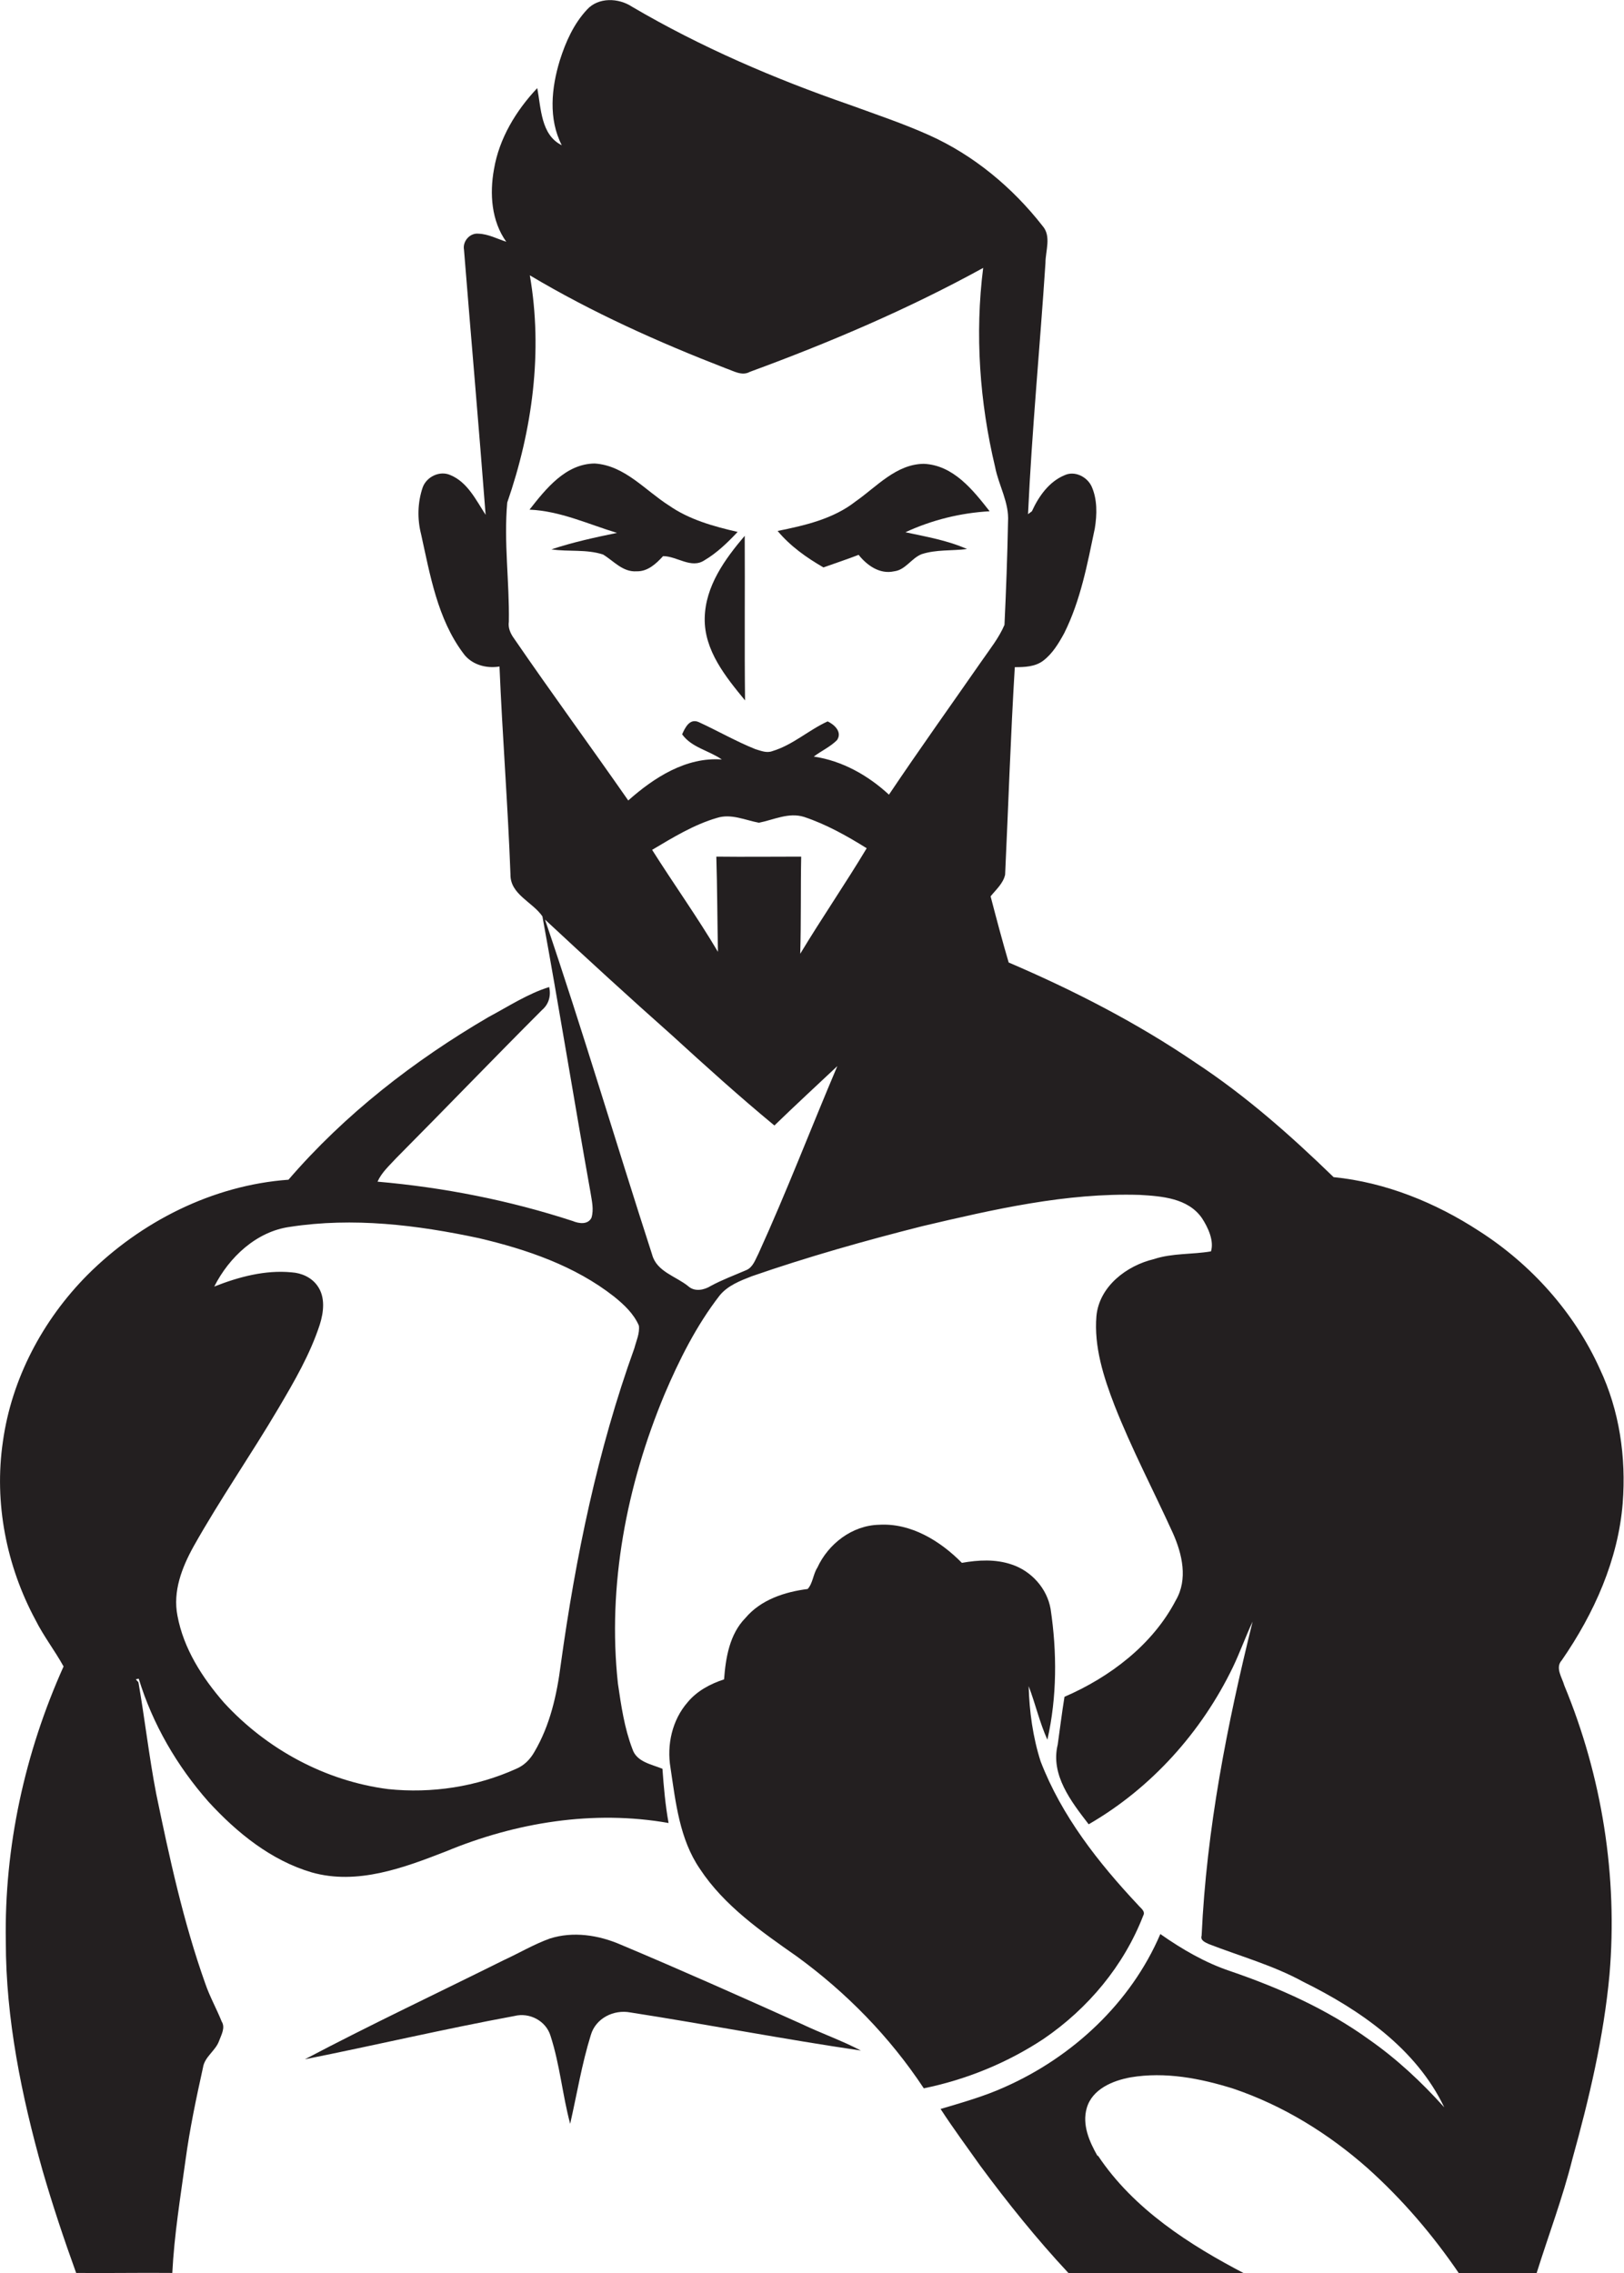 <?xml version="1.0" encoding="utf-8"?>
<!-- Generator: Adobe Illustrator 19.2.0, SVG Export Plug-In . SVG Version: 6.00 Build 0)  -->
<svg version="1.1" id="Layer_1" xmlns="http://www.w3.org/2000/svg" xmlns:xlink="http://www.w3.org/1999/xlink" x="0px" y="0px"
	 viewBox="0 0 503.3 704.3" enable-background="new 0 0 503.3 704.3" xml:space="preserve">
<g>
	<path fill="#231F20" d="M502.9,465.7c1.1-14.2-1-28.7-7.1-41.6c-7.9-17.5-21.3-32.4-37.4-42.7c-13.5-8.8-29-15.1-45.1-16.7
		c-13.3-12.9-27.2-25.2-42.7-35.4c-18.2-12.4-37.9-22.5-58-31.1c-2-6.8-3.8-13.6-5.6-20.5c1.7-2.1,3.9-4,4.5-6.7
		c1-21.4,1.7-42.9,3-64.3c3,0,6.3-0.1,8.8-2c2.9-2.2,4.8-5.4,6.5-8.5c5.1-10.2,7.2-21.5,9.5-32.5c0.7-4.3,0.8-9-1-13
		c-1.4-3-5.2-4.9-8.3-3.5c-4.9,2-8.1,6.6-10.2,11.2c-0.3,0.2-0.9,0.7-1.2,0.9c1.2-26,3.7-51.8,5.4-77.8c0-3.8,1.9-8.3-0.9-11.5
		c-9.3-11.9-21.3-21.9-35.1-28.1c-8-3.6-16.4-6.4-24.6-9.4c-23.4-8.1-46.2-17.9-67.5-30.4c-4.2-2.8-10.5-3-14,0.9
		c-4.1,4.4-6.6,10-8.4,15.7c-2.6,8.5-3.6,18.1,0.6,26.3c-6.5-3.2-6.4-11.5-7.6-17.7c-6.6,7-11.8,15.6-13.4,25.1
		c-1.4,7.6-0.8,16.1,3.8,22.5c-2.8-0.9-5.6-2.4-8.6-2.5c-2.7-0.3-5,2.4-4.5,5c2.2,27.4,4.6,54.7,6.7,82.1c-3-4.6-5.6-10.1-10.9-12.3
		c-3.3-1.5-7.4,0.5-8.6,3.8c-1.6,4.7-1.7,9.8-0.5,14.5c2.8,12.7,5.1,26.2,13,36.8c2.5,3.6,7.1,4.9,11.3,4.2
		c0.9,21.5,2.6,42.9,3.4,64.4c-0.1,6.2,6.8,8.5,9.9,13c5.2,28.4,9.8,57,14.9,85.5c0.4,2.6,1.1,5.3,0.3,7.9c-1.1,2.2-3.9,1.8-5.8,1
		c-19.6-6.4-39.9-10.4-60.5-12.2c1.3-2.9,3.7-5,5.8-7.3c15.1-15.2,30-30.7,45.2-45.9c2.1-1.8,2.8-4.4,2.2-7.1
		c-6.7,2.1-12.6,6-18.8,9.3c-23.1,13.5-44.5,30.1-62,50.4c-23.5,1.7-45.8,13-62.3,29.5C13.2,409,3.6,427.2,0.9,446.6
		C-1.9,465.6,2,485.2,11,501.9c2.5,5,6,9.5,8.7,14.4C7.7,543,1.3,572.2,1.8,601.5c0,24.1,4.9,47.9,11.4,71
		c3.1,10.7,6.6,21.2,10.4,31.7c10,0.1,19.9-0.1,29.8,0c0.6-11.8,2.5-23.4,4.1-35c1.3-9.6,3.3-19.1,5.4-28.6c0.5-3.4,3.9-5.2,5-8.3
		c0.7-1.9,2-4.1,0.8-6c-1.6-4-3.7-7.7-5.1-11.8c-6.8-19.1-11.1-39-15.2-58.8c-2.2-11.4-3.5-23-5.5-34.5l-0.8-0.9
		c0.2-0.1,0.7-0.2,0.9-0.2c4.3,14.1,11.9,27.1,21.6,38.1c8.8,9.6,19.4,18.2,32,21.9c14.1,4,28.5-1.4,41.6-6.5
		c21.7-9,45.7-12.9,69-8.8c-1-5.5-1.5-11.2-1.9-16.8c-3.4-1.4-8-2.1-9.3-6.1c-2.5-6.5-3.5-13.5-4.5-20.3
		c-3.3-30.4,2.7-61.4,14.4-89.5c4.6-10.8,9.9-21.4,17.1-30.7c2.5-3.1,6.4-4.6,10-6c17.3-6,35-11,52.8-15.5
		c22.1-5.2,44.6-10.4,67.4-9.7c6.9,0.4,15,1,19.3,7.2c1.9,2.9,3.8,7,2.8,10.3c-5.8,1-12,0.5-17.7,2.4c-8.4,2-16.9,8.4-17.8,17.6
		c-0.8,9.5,2.2,18.9,5.6,27.7c5.3,13.5,12.1,26.4,18.1,39.6c2.9,6.5,4.7,14.3,0.9,20.8c-7.2,13.8-20.4,23.8-34.5,29.9
		c-0.8,4.9-1.4,9.9-2.1,14.8c-2.3,9.4,4.2,17.7,9.6,24.7c19.4-11.2,35-28.6,44.7-48.7c2.2-4.6,3.9-9.4,6.1-14.1
		c-7.9,31.9-14.3,64.4-15.8,97.3c-0.5,1.5,1.2,2.1,2.2,2.6c9.8,3.8,20,6.6,29.3,11.7c17.6,8.7,35,20.7,43.7,38.9
		c-7-7.8-14.7-15-23.3-21c-13-9.4-27.8-16-43-21.2c-7.8-2.6-15-6.8-21.7-11.5c-9.1,21.3-27.2,38.1-48.2,47.4
		c-6.4,2.9-13.2,4.8-19.9,6.8c3.9,6,8.2,11.8,12.3,17.6c8.5,11.5,17.5,22.7,27.3,33.2c18.2,0.6,36.5-0.2,54.8,0.3
		c-17.3-9-34.6-20.1-45.6-36.6l-0.2,0c-2.5-4.4-4.8-9.6-3.3-14.8c1.7-5.9,8.1-8.5,13.6-9.5c10.7-1.8,21.6,0.3,31.8,3.5
		c15.4,5.2,29.5,13.9,41.7,24.7c10.8,9.7,20.2,20.7,28.3,32.6c8-0.1,16-0.1,24-0.1c3.7-11.8,8.1-23.4,11.1-35.4
		c5.2-18.7,9.7-37.7,11.5-57.1c2.6-30.4-2.3-61.4-14-89.6c-0.7-2.5-2.9-5.5-0.8-7.8C494.1,499.8,501.5,483.2,502.9,465.7z
		 M196.6,417.7c-11.4,31.6-18.2,64.7-22.8,97.9c-1.2,9.4-3.3,18.9-8.2,27.2c-1.3,2.3-3.2,4.2-5.6,5.2c-12.4,5.6-26.2,7.7-39.7,6.3
		c-19.5-2.5-37.7-12.4-50.9-26.8c-6.7-7.7-12.5-16.7-14.4-26.9c-1.5-7.6,1.4-15,5-21.5c8.2-14.6,17.8-28.4,26.3-42.8
		c4.9-8.3,9.8-16.7,12.8-25.9c1.2-3.8,1.8-8.5-0.7-12c-1.8-2.6-4.9-4-8-4.2c-8.2-0.8-16.4,1.4-24,4.4c4.6-9.1,13.1-17.1,23.5-18.5
		c19.5-3,39.3-0.6,58.5,3.5c14.9,3.5,29.8,8.6,41.9,18.1c3.1,2.5,6.1,5.3,7.7,9C198.3,413.1,197.2,415.4,196.6,417.7z M235.1,388.3
		c-1,1.9-1.7,4.3-3.8,5.2c-3.7,1.6-7.5,3-11,4.9c-2.1,1.3-5,1.9-7,0.1c-3.8-3.1-9.8-4.5-11.2-9.8c-11.2-34.6-21.5-69.4-33.2-103.8
		c13,12.1,26.1,24.1,39.4,35.9c10.4,9.5,20.8,18.9,31.7,27.9c6.4-6.2,13-12.3,19.5-18.4C251.3,349.6,243.8,369.2,235.1,388.3z
		 M248,295.5c0.3-10,0.1-20.1,0.3-30.1c-8.8,0-17.5,0.1-26.3,0c0.3,9.8,0.3,19.7,0.5,29.5c-6.4-10.8-13.7-21-20.4-31.6
		c6.4-3.8,12.9-7.8,20.1-9.9c4.4-1.4,8.7,0.7,13,1.5c4.6-0.9,9.2-3.3,14-1.8c6.9,2.3,13.3,5.9,19.4,9.7
		C262,273.8,254.7,284.4,248,295.5z M275.5,246.2c-6.5-6-14.5-10.5-23.3-11.8c2.4-1.8,5.1-3,7.2-5.1c1.7-2.5-0.8-4.8-2.9-5.8
		c-5.9,2.7-10.8,7.3-17.1,9.2c-1.8,0.7-3.6-0.1-5.3-0.6c-6-2.4-11.7-5.7-17.6-8.4c-2.8-1.2-4.2,1.8-5.1,3.8c2.9,4.1,8.3,5,12.3,7.8
		c-11.1-0.8-21,5.6-29,12.7c-11.7-16.8-23.8-33.3-35.4-50.2c-1.1-1.5-1.9-3.3-1.6-5.2c0.2-12.3-1.6-24.6-0.5-36.9
		c7.8-22.5,11.1-46.8,7-70.4c19.3,11.5,39.8,20.7,60.7,28.8c2.4,0.8,5,2.5,7.5,1.1c24.8-9.1,49.2-19.5,72.3-32.2
		c-2.6,20.5-1.1,41.6,3.7,61.7c1.1,5.7,4.4,11,4,17c-0.2,10.6-0.6,21.3-1.1,31.9c-1.7,4-4.5,7.5-7,11.1
		C294.7,218.5,284.9,232.2,275.5,246.2z"/>
	<path fill="#231F20" d="M228.6,164.8c-7.4-1.7-15-3.8-21.3-8.2c-7.4-4.7-13.7-12.4-23-13c-9,0.1-15.1,7.8-20.2,14.3
		c9.5,0.4,18.2,4.5,27.1,7.2c-6.8,1.4-13.7,2.9-20.3,5.1c5.3,0.8,10.8-0.1,16,1.6c3.3,2,6.1,5.5,10.4,5.2c3.4,0.1,6-2.3,8.2-4.7
		c4.3,0,8.7,4,12.8,1.3C222.2,171.3,225.5,168.1,228.6,164.8z"/>
	<path fill="#231F20" d="M286.3,143.7c-8.6,0.1-14.6,7.1-21.2,11.7c-6.9,5.4-15.7,7.4-24.1,9.1c3.9,4.7,9,8.3,14.2,11.3
		c3.6-1.3,7.3-2.5,10.9-3.9c2.6,3.3,6.6,6.1,11,5.1c3.5-0.4,5.3-4,8.5-5.3c4.6-1.5,9.4-1,14.1-1.6c-6.1-2.7-12.6-3.8-19.1-5.2
		c8.2-3.8,17.1-6,26.1-6.5C301.6,151.9,295.5,144.1,286.3,143.7z"/>
	<path fill="#231F20" d="M218.4,191.5c-0.2,10,6.5,18.2,12.5,25.5c-0.2-17,0-34-0.1-51C224.6,173.3,218.6,181.6,218.4,191.5z"/>
	<path fill="#231F20" d="M354.3,593.5c0.8-1.4-0.9-2.4-1.6-3.3c-12.3-13.1-23.7-27.6-30.2-44.5c-2.4-7.5-3.5-15.5-3.7-23.3
		c2.1,5.5,3.4,11.3,5.8,16.6c3-13.3,3-27.1,1-40.5c-1.1-6.4-6-11.8-12.1-13.8c-5-1.7-10.3-1.4-15.4-0.5
		c-6.7-6.8-15.8-12.4-25.7-11.8c-8.3,0.2-15.7,5.9-19.1,13.3c-1.3,2-1.4,4.9-3,6.6c-7.1,0.9-14.5,3.3-19.3,9c-4.9,5-6.1,12.3-6.6,19
		c-4.3,1.4-8.4,3.6-11.3,7.1c-4.8,5.5-6.5,13.2-5.3,20.3c1.6,10.7,2.8,22.1,9.1,31.3c7.5,11.4,19,19.4,30,27.1
		c15.4,11.2,28.9,25,39.4,40.9c13.2-2.7,25.9-7.9,37.1-15.3C337.2,622.3,348.3,609,354.3,593.5z"/>
	<path fill="#231F20" d="M192.4,602.5c-6.9-3-14.8-4.2-22-1.9c-5,1.8-9.5,4.5-14.3,6.7c-20.5,10.2-41.3,20-61.6,30.7
		c21.6-4.3,43.2-9.4,64.9-13.4c4.7-1.2,9.8,1.5,11.2,6.1c2.9,8.9,3.7,18.3,6.1,27.3c2.1-9.2,3.6-18.5,6.4-27.5c1.5-5.2,7.1-8,12.3-7
		c23.8,3.7,47.5,8.3,71.4,11.8c-5.9-3.1-12.2-5.3-18.3-8.2C229.8,618.7,211.2,610.4,192.4,602.5z"/>
</g>
</svg>
